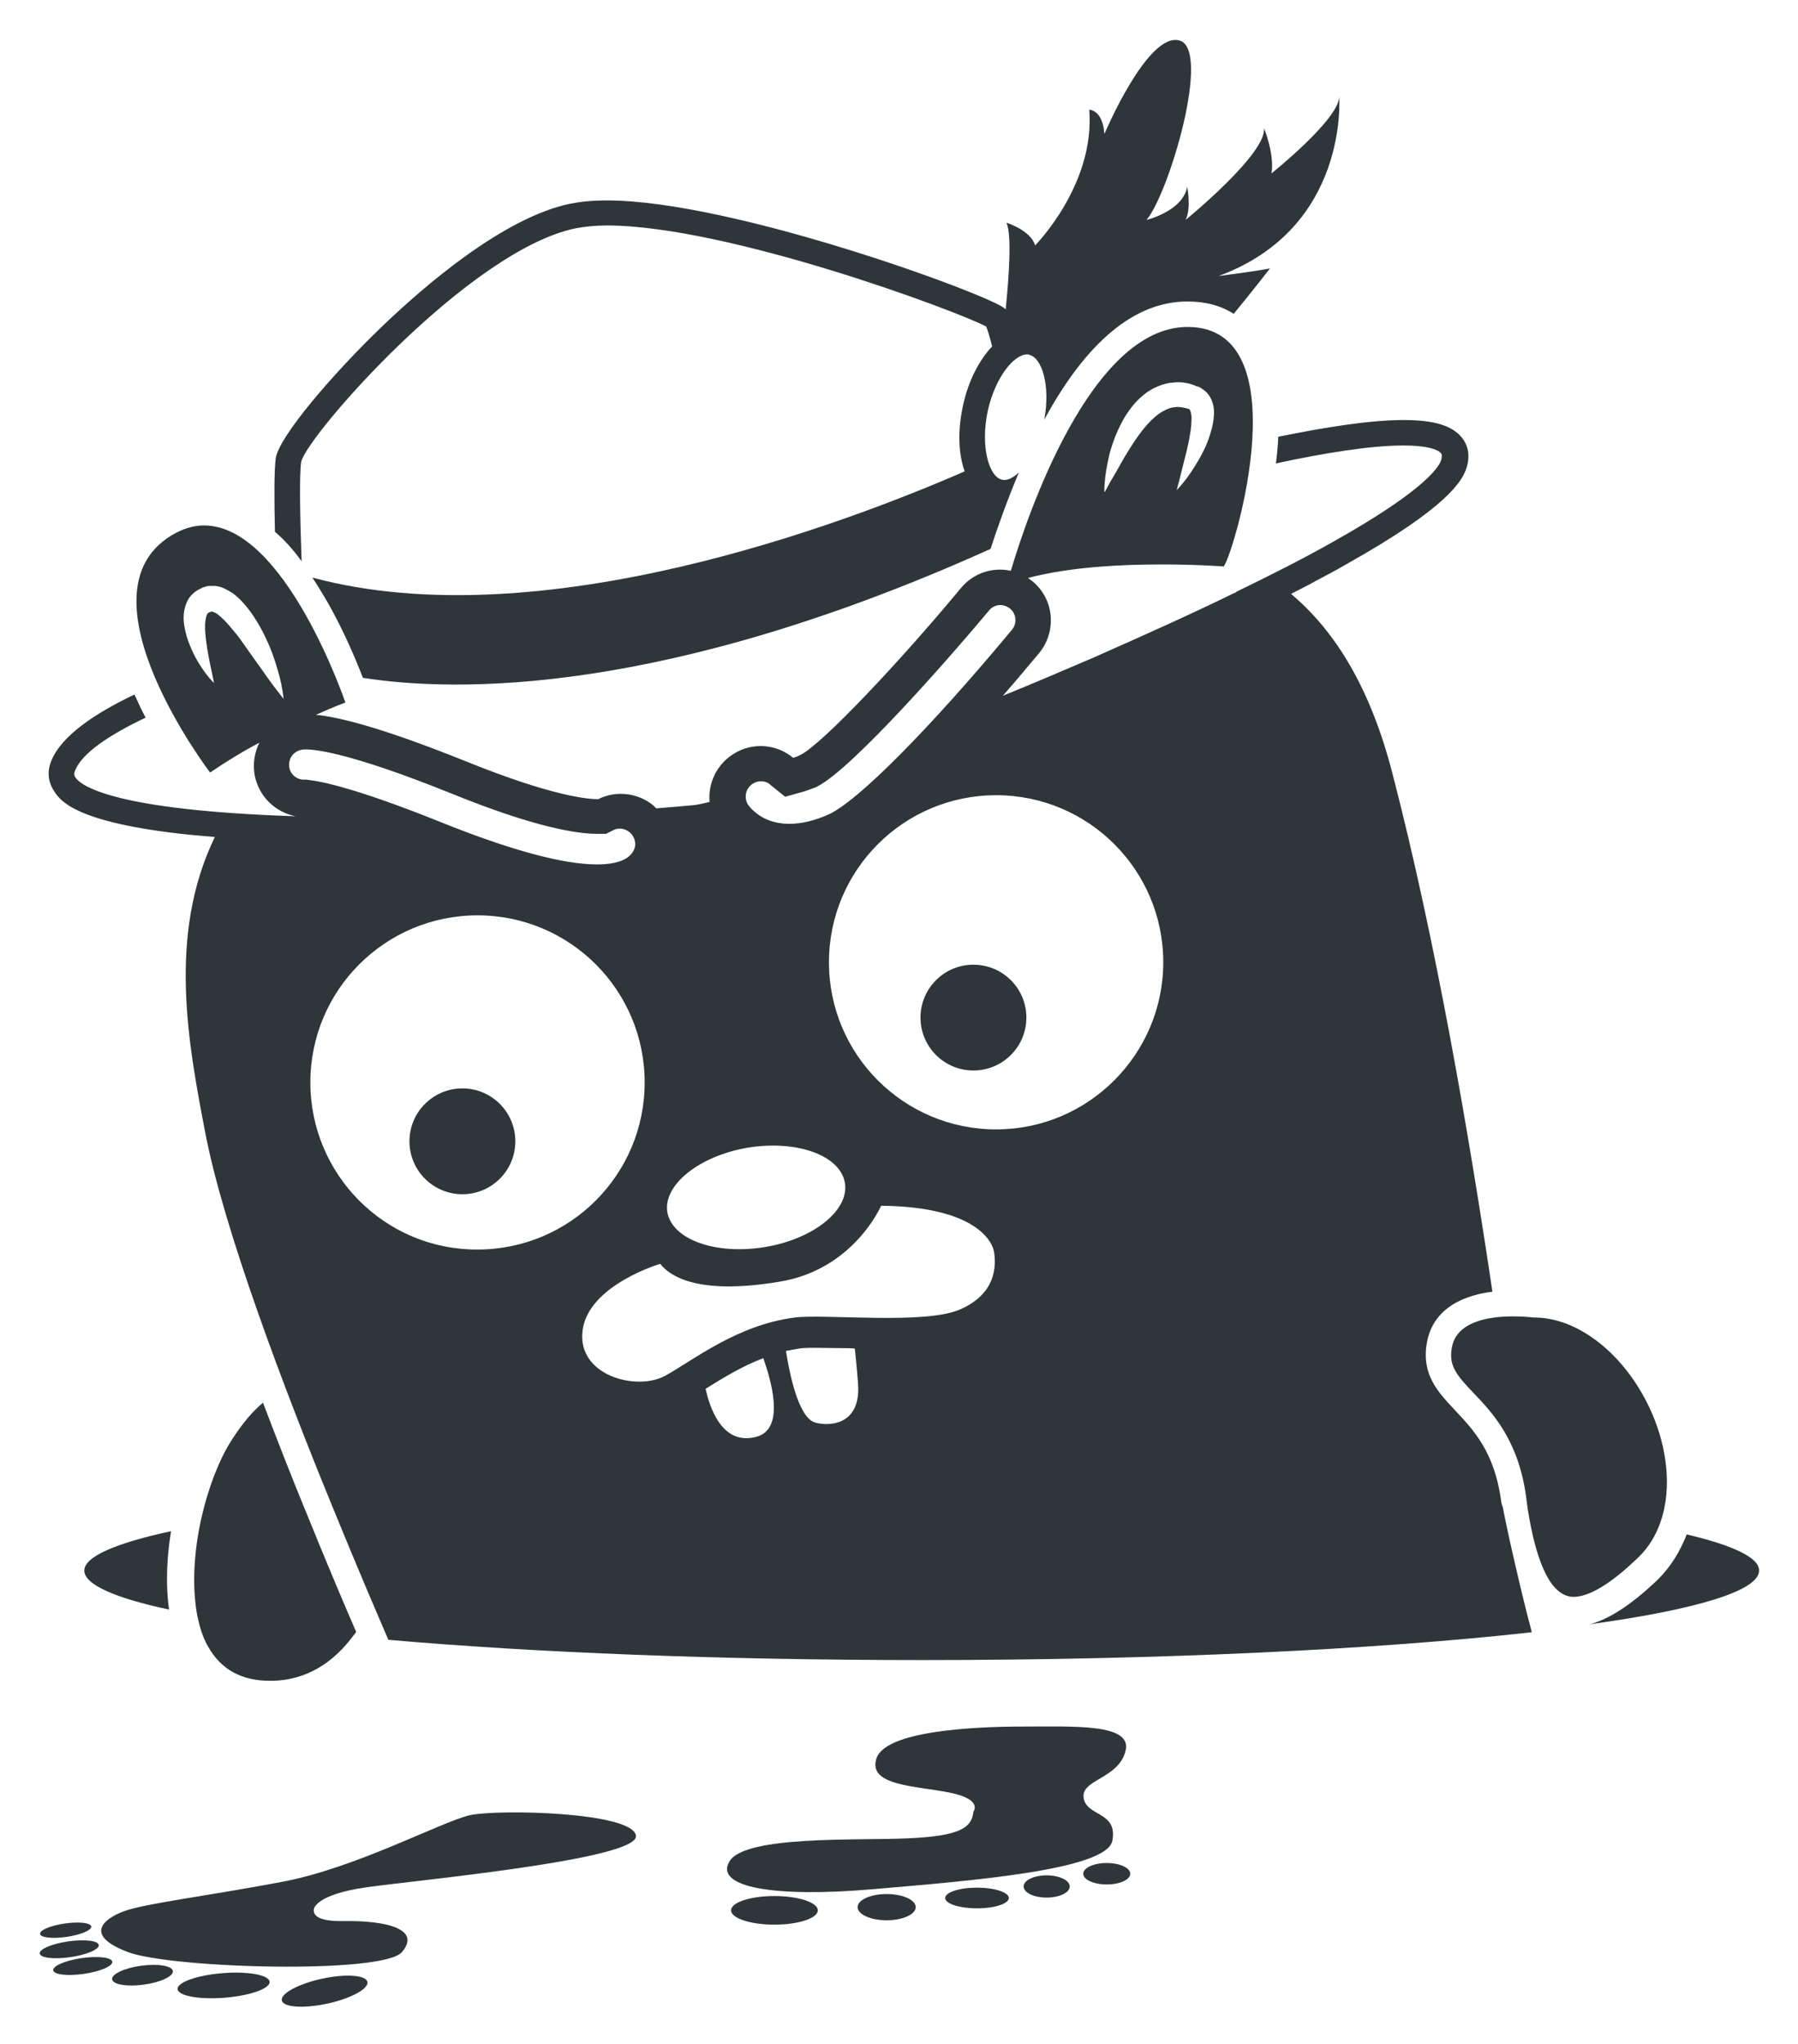 <?xml version="1.0" encoding="UTF-8"?> <svg xmlns="http://www.w3.org/2000/svg" width="44" height="50" viewBox="0 0 44 50" fill="none"> <mask id="mask0_111_89" style="mask-type:luminance" maskUnits="userSpaceOnUse" x="0" y="0" width="44" height="50"> <path d="M44 0H0V50H44V0Z" fill="white"></path> </mask> <g mask="url(#mask0_111_89)"> <path d="M6.611 41.117C7.517 41.117 8.17 40.649 8.637 40.026C8.666 39.988 8.696 39.958 8.715 39.919C8.394 39.18 7.955 38.139 7.478 36.961C7.137 36.134 6.787 35.238 6.436 34.314C6.202 34.508 5.939 34.8 5.657 35.248C5.345 35.735 5.053 36.504 4.887 37.331C4.741 38.07 4.702 38.859 4.829 39.53C4.887 39.803 4.965 40.065 5.092 40.279C5.404 40.834 5.9 41.117 6.611 41.117Z" fill="#2E363A"></path> <path d="M11.316 29.214C12.031 29.214 12.611 28.634 12.611 27.92C12.611 27.205 12.031 26.625 11.316 26.625C10.6 26.625 10.02 27.205 10.02 27.92C10.02 28.634 10.6 29.214 11.316 29.214Z" fill="#2E363A"></path> <path d="M23.821 26.187C24.537 26.187 25.117 25.608 25.117 24.893C25.117 24.178 24.537 23.599 23.821 23.599C23.106 23.599 22.526 24.178 22.526 24.893C22.526 25.608 23.106 26.187 23.821 26.187Z" fill="#2E363A"></path> <path d="M2.063 38.421C2.063 38.761 2.813 39.092 4.137 39.374C4.04 38.683 4.098 37.992 4.186 37.457C2.832 37.749 2.063 38.08 2.063 38.421ZM41.275 37.535C41.255 37.593 41.236 37.642 41.207 37.7C41.041 38.08 40.807 38.421 40.505 38.703C39.901 39.267 39.376 39.608 38.908 39.734C41.509 39.374 43.047 38.917 43.047 38.421C43.057 38.109 42.424 37.807 41.275 37.535ZM40.574 37.389C40.934 36.552 40.807 35.54 40.496 34.742C39.931 33.292 38.733 32.25 37.584 32.231H37.544C37.544 32.231 37.321 32.202 37.028 32.202C36.405 32.202 35.636 32.338 35.528 32.971C35.45 33.408 35.645 33.642 36.054 34.07C36.522 34.557 37.165 35.238 37.35 36.64C37.359 36.737 37.379 36.834 37.389 36.932C37.613 38.343 37.993 39.063 38.509 39.063C38.772 39.063 39.239 38.907 40.018 38.168C40.281 37.934 40.457 37.671 40.574 37.389ZM7.381 13.73C7.342 12.66 7.322 11.608 7.371 11.297C7.517 10.655 11.481 6.119 14.091 5.584C14.306 5.545 14.559 5.516 14.851 5.516C17.802 5.516 23.451 7.618 24.133 7.988C24.172 8.076 24.221 8.241 24.279 8.475C23.958 8.815 23.695 9.321 23.568 9.915C23.432 10.528 23.451 11.093 23.607 11.531C20.636 12.825 13.215 15.628 7.644 14.129C7.761 14.304 7.878 14.499 7.994 14.694C8.413 15.424 8.715 16.153 8.881 16.582C11.189 16.942 16.263 17.02 24.24 13.428C24.396 12.951 24.63 12.28 24.932 11.56C24.786 11.696 24.64 11.764 24.523 11.735C24.201 11.667 23.987 10.927 24.172 10.051C24.357 9.224 24.815 8.669 25.136 8.669C25.156 8.669 25.175 8.669 25.185 8.679C25.497 8.747 25.711 9.428 25.555 10.265C26.597 8.348 27.776 7.375 29.061 7.375C29.49 7.375 29.87 7.472 30.191 7.677C30.727 7.025 31.077 6.567 31.077 6.567C30.668 6.645 29.821 6.752 29.821 6.752C33.025 5.574 32.772 2.363 32.772 2.363C32.772 2.918 31.116 4.241 31.116 4.241C31.194 3.764 30.931 3.132 30.931 3.132C31.009 3.755 29.013 5.38 29.013 5.38C29.159 5.088 29.052 4.572 29.052 4.572C28.944 5.166 28.058 5.38 28.058 5.38C28.613 4.718 29.646 1.214 28.866 0.991C28.087 0.767 27.026 3.278 27.026 3.278C26.987 2.684 26.656 2.684 26.656 2.684C26.802 4.523 25.331 6.003 25.331 6.003C25.224 5.633 24.63 5.448 24.63 5.448C24.766 5.75 24.688 6.81 24.61 7.57L24.591 7.55C24.279 7.239 17.968 4.903 14.851 4.903C14.51 4.903 14.218 4.932 13.965 4.981C12.329 5.312 10.371 7.005 9.348 7.988C8.131 9.156 6.826 10.684 6.748 11.21C6.709 11.492 6.709 12.212 6.728 13.01C6.952 13.195 7.167 13.438 7.381 13.73Z" fill="#2E363A"></path> <path d="M36.736 36.717C36.571 35.511 36.054 34.975 35.606 34.498C35.188 34.051 34.788 33.632 34.915 32.864C35.032 32.153 35.597 31.715 36.522 31.598C35.957 27.803 35.139 23.015 34.077 18.927C33.551 16.883 32.714 15.472 31.594 14.528C31.798 14.421 32.003 14.324 32.188 14.217C32.451 14.08 32.704 13.944 32.938 13.808C35.421 12.416 35.821 11.754 35.908 11.375C35.986 11.054 35.879 10.83 35.772 10.703C35.538 10.411 35.09 10.275 34.35 10.275C33.532 10.275 32.431 10.45 31.282 10.684C31.272 10.898 31.253 11.112 31.224 11.336C32.402 11.083 33.532 10.898 34.34 10.898C35.08 10.898 35.246 11.054 35.266 11.093C35.275 11.102 35.295 11.132 35.275 11.229C35.246 11.375 34.954 11.949 32.606 13.263C31.934 13.643 31.136 14.051 30.25 14.479L30.24 14.499H30.22C29.188 15.005 28.019 15.53 26.763 16.085C26.013 16.406 25.263 16.728 24.542 17.02C24.893 16.62 25.195 16.251 25.428 15.978C25.867 15.443 25.799 14.655 25.263 14.217C25.224 14.188 25.185 14.158 25.156 14.139C26.188 13.866 27.454 13.808 28.428 13.808C29.305 13.808 29.948 13.857 29.948 13.857C30.22 13.467 31.827 7.998 29.061 7.998C26.685 7.998 25.126 12.65 24.737 13.964C24.299 13.866 23.821 14.012 23.51 14.392C22.058 16.144 20.13 18.197 19.585 18.47C19.507 18.509 19.448 18.528 19.409 18.538C19 18.197 18.406 18.148 17.939 18.45C17.529 18.713 17.325 19.17 17.364 19.618C17.198 19.657 17.072 19.686 16.974 19.696C16.77 19.715 16.448 19.744 16.059 19.774L15.991 19.706C15.601 19.384 15.065 19.336 14.637 19.55C14.403 19.55 13.546 19.491 11.403 18.625C9.3 17.779 8.257 17.535 7.731 17.487C8.16 17.292 8.452 17.185 8.452 17.185C8.452 17.185 6.981 12.854 4.995 12.854C4.731 12.854 4.469 12.932 4.196 13.098C1.819 14.538 5.141 18.898 5.141 18.898C5.53 18.635 5.939 18.382 6.348 18.168C6.231 18.401 6.183 18.674 6.231 18.956C6.329 19.482 6.738 19.871 7.235 19.968C2.774 19.822 1.985 19.219 1.849 19.024C1.819 18.976 1.8 18.937 1.839 18.849C2.004 18.421 2.686 17.973 3.563 17.555C3.465 17.37 3.378 17.185 3.29 16.99C2.326 17.448 1.498 18.003 1.254 18.616C1.147 18.878 1.177 19.141 1.332 19.365C1.478 19.589 1.849 20.124 4.595 20.416C4.8 20.436 5.024 20.455 5.258 20.474C4.098 22.869 4.605 25.525 5.024 27.715C5.481 30.09 6.952 33.973 8.15 36.893C8.705 38.255 9.202 39.413 9.504 40.114C13.049 40.425 17.607 40.61 22.575 40.61C28.448 40.61 33.746 40.347 37.486 39.929C37.243 39.024 36.882 37.447 36.775 36.863C36.746 36.795 36.736 36.747 36.736 36.717ZM27.026 11.998C27.026 11.949 27.026 11.881 27.035 11.803C27.045 11.638 27.084 11.394 27.152 11.102C27.23 10.82 27.347 10.489 27.552 10.158C27.659 9.993 27.785 9.828 27.961 9.681C28.126 9.536 28.35 9.419 28.604 9.37C28.662 9.36 28.73 9.36 28.789 9.351C28.847 9.351 28.915 9.351 28.974 9.36C29.032 9.37 29.1 9.38 29.149 9.399L29.237 9.428L29.276 9.448H29.285L29.314 9.458H29.324L29.344 9.467C29.354 9.467 29.509 9.565 29.548 9.623L29.587 9.672L29.616 9.72C29.636 9.759 29.655 9.789 29.665 9.828C29.714 9.964 29.714 10.09 29.704 10.197C29.685 10.411 29.626 10.596 29.568 10.762C29.509 10.927 29.431 11.073 29.363 11.2C29.217 11.453 29.081 11.657 28.974 11.784C28.866 11.92 28.798 11.988 28.798 11.988C28.798 11.988 28.818 11.891 28.866 11.725C28.905 11.56 28.964 11.336 29.032 11.063C29.061 10.927 29.1 10.781 29.12 10.635C29.149 10.489 29.159 10.324 29.159 10.188C29.149 10.119 29.139 10.061 29.12 10.032C29.12 10.022 29.11 10.022 29.11 10.012L29.09 10.003L29.013 9.983C28.983 9.973 28.944 9.973 28.915 9.964C28.886 9.954 28.847 9.964 28.818 9.954C28.789 9.954 28.759 9.964 28.72 9.964C28.594 9.983 28.477 10.042 28.35 10.129C28.233 10.217 28.116 10.334 28.019 10.45C27.815 10.694 27.649 10.966 27.503 11.209C27.367 11.453 27.25 11.657 27.162 11.803C27.084 11.949 27.035 12.037 27.035 12.037C27.035 12.037 27.026 12.046 27.026 11.998ZM18.425 19.17C18.484 19.131 18.552 19.112 18.62 19.112C18.708 19.112 18.796 19.141 18.854 19.2L19.214 19.491L19.663 19.365C19.76 19.336 19.857 19.297 19.964 19.258L19.984 19.248L20.003 19.238C20.88 18.791 23.334 15.978 24.201 14.937C24.269 14.849 24.377 14.801 24.484 14.801C24.542 14.801 24.63 14.82 24.717 14.888C24.873 15.015 24.893 15.248 24.766 15.404C22.75 17.827 20.987 19.608 20.266 19.929C19.935 20.075 19.614 20.153 19.322 20.153C19.137 20.153 18.971 20.124 18.815 20.066C18.484 19.939 18.328 19.715 18.299 19.676C18.201 19.501 18.25 19.277 18.425 19.17ZM18.299 28.075C19.497 27.881 20.558 28.26 20.675 28.932C20.792 29.603 19.906 30.314 18.708 30.508C17.51 30.703 16.448 30.323 16.331 29.652C16.224 28.99 17.101 28.28 18.299 28.075ZM6.796 16.913C6.699 16.786 6.572 16.62 6.426 16.406C6.28 16.202 6.105 15.959 5.929 15.706C5.842 15.579 5.745 15.462 5.637 15.336C5.54 15.219 5.433 15.112 5.335 15.034C5.287 14.995 5.238 14.976 5.209 14.966H5.189H5.199C5.199 14.966 5.209 14.956 5.199 14.956L5.17 14.966H5.15C5.121 14.976 5.111 14.986 5.092 14.995C5.072 15.015 5.053 15.054 5.043 15.102C5.014 15.209 5.014 15.346 5.024 15.482C5.034 15.618 5.053 15.745 5.072 15.871C5.111 16.114 5.16 16.328 5.189 16.474C5.218 16.62 5.238 16.708 5.238 16.708L5.189 16.659C5.16 16.63 5.121 16.582 5.072 16.523C4.975 16.397 4.848 16.221 4.731 15.978C4.673 15.861 4.615 15.715 4.566 15.56C4.527 15.404 4.478 15.229 4.498 15.015C4.508 14.908 4.537 14.791 4.605 14.664C4.673 14.548 4.8 14.441 4.926 14.392L4.946 14.382L4.956 14.372L4.995 14.363L5.024 14.353L5.053 14.343C5.063 14.343 5.102 14.333 5.121 14.333H5.267C5.306 14.343 5.345 14.343 5.374 14.353C5.511 14.392 5.608 14.46 5.705 14.518C5.881 14.655 6.007 14.801 6.115 14.947C6.222 15.093 6.319 15.248 6.397 15.394C6.553 15.686 6.67 15.978 6.748 16.231C6.826 16.484 6.884 16.698 6.904 16.854C6.923 16.932 6.923 16.99 6.933 17.029C6.933 17.068 6.942 17.097 6.942 17.097C6.942 17.097 6.884 17.029 6.796 16.913ZM7.459 19.073H7.439C7.264 19.073 7.108 18.947 7.079 18.771C7.059 18.645 7.108 18.538 7.137 18.499C7.167 18.45 7.244 18.372 7.371 18.343C7.41 18.333 7.429 18.333 7.488 18.333C7.751 18.333 8.637 18.44 11.053 19.414C13.069 20.231 14.101 20.397 14.598 20.397H14.832L15.007 20.309C15.056 20.28 15.114 20.27 15.172 20.27C15.231 20.27 15.319 20.29 15.406 20.358C15.513 20.445 15.533 20.552 15.543 20.611C15.552 20.669 15.543 20.776 15.455 20.883C15.396 20.951 15.231 21.146 14.608 21.146C13.78 21.146 12.484 20.796 10.77 20.105C8.686 19.268 7.838 19.112 7.575 19.083L7.507 19.073H7.459ZM7.595 26.479C7.595 24.221 9.426 22.392 11.686 22.392C13.945 22.392 15.776 24.221 15.776 26.479C15.776 28.737 13.945 30.567 11.686 30.567C9.426 30.576 7.595 28.737 7.595 26.479ZM18.533 35.141C17.666 35.394 17.364 34.411 17.267 33.973C17.676 33.72 18.143 33.428 18.679 33.224C18.835 33.671 19.244 34.927 18.533 35.141ZM19.925 34.791C19.526 34.645 19.312 33.554 19.234 33.048C19.331 33.029 19.439 33.01 19.546 32.99C19.594 32.98 19.711 32.971 19.935 32.971C20.149 32.971 20.403 32.98 20.675 32.98C20.753 32.98 20.831 32.98 20.919 32.99C20.938 33.175 20.968 33.447 20.997 33.837C21.084 34.956 20.159 34.878 19.925 34.791ZM23.51 32.026C22.643 32.416 20.188 32.134 19.439 32.231C18.036 32.416 16.984 33.263 16.283 33.652C15.582 34.041 14.111 33.652 14.257 32.542C14.403 31.433 16.156 30.917 16.156 30.917C16.468 31.306 17.247 31.657 19.068 31.355C20.89 31.063 21.562 29.496 21.562 29.496C23.734 29.516 24.269 30.275 24.328 30.635C24.377 30.976 24.377 31.637 23.51 32.026ZM24.377 27.628C22.117 27.628 20.286 25.798 20.286 23.54C20.286 21.282 22.117 19.453 24.377 19.453C26.636 19.453 28.467 21.282 28.467 23.54C28.467 25.788 26.636 27.628 24.377 27.628Z" fill="#2E363A"></path> <path d="M29.11 10.052L29.1 10.042C29.1 10.042 29.1 10.052 29.11 10.052ZM11.491 44.406C10.79 44.572 8.715 45.691 6.923 46.031C5.131 46.372 3.582 46.557 3.037 46.752C2.491 46.956 2.073 47.355 3.134 47.754C4.196 48.153 9.368 48.299 9.835 47.754C10.303 47.209 9.514 46.975 8.384 46.995C7.575 47.005 7.683 46.722 7.683 46.693C7.683 46.693 7.731 46.343 8.968 46.168C10.205 45.992 15.669 45.486 15.562 44.902C15.474 44.328 12.202 44.25 11.491 44.406Z" fill="#2E363A"></path> <path d="M8.01 49.014C8.588 48.888 9.027 48.65 8.991 48.482C8.954 48.314 8.456 48.279 7.877 48.405C7.299 48.531 6.86 48.769 6.897 48.937C6.933 49.105 7.432 49.139 8.01 49.014Z" fill="#2E363A"></path> <path d="M5.496 48.87C6.118 48.82 6.611 48.645 6.598 48.48C6.585 48.313 6.07 48.219 5.448 48.268C4.826 48.318 4.332 48.493 4.346 48.659C4.359 48.825 4.874 48.919 5.496 48.87Z" fill="#2E363A"></path> <path d="M3.518 48.55C3.929 48.494 4.247 48.345 4.23 48.217C4.212 48.089 3.866 48.031 3.455 48.087C3.045 48.143 2.726 48.292 2.744 48.419C2.761 48.547 3.108 48.606 3.518 48.55Z" fill="#2E363A"></path> <path d="M2.053 48.286C2.452 48.228 2.763 48.095 2.748 47.989C2.732 47.882 2.396 47.843 1.997 47.901C1.598 47.959 1.287 48.092 1.302 48.199C1.318 48.305 1.654 48.344 2.053 48.286Z" fill="#2E363A"></path> <path d="M1.722 47.877C2.122 47.819 2.433 47.686 2.417 47.58C2.402 47.473 2.066 47.434 1.666 47.492C1.267 47.55 0.956 47.683 0.972 47.789C0.987 47.896 1.323 47.935 1.722 47.877Z" fill="#2E363A"></path> <path d="M1.631 47.381C1.976 47.331 2.246 47.217 2.233 47.127C2.22 47.036 1.929 47.004 1.583 47.054C1.237 47.104 0.967 47.218 0.98 47.309C0.993 47.399 1.284 47.431 1.631 47.381Z" fill="#2E363A"></path> <path d="M22.234 44.97C21.006 45.029 18.231 44.892 17.851 45.535C17.471 46.177 18.981 46.42 21.347 46.216C23.724 46.012 27.084 45.749 27.221 45.029C27.357 44.309 26.597 44.445 26.519 43.987C26.441 43.53 27.367 43.52 27.542 42.839C27.727 42.158 26.295 42.236 25.029 42.236C23.763 42.236 21.649 42.352 21.445 43.024C21.24 43.686 22.409 43.686 23.237 43.851C24.065 44.017 23.821 44.318 23.821 44.318C23.782 44.727 23.461 44.912 22.234 44.97Z" fill="#2E363A"></path> <path d="M18.951 47.082C19.538 47.082 20.013 46.925 20.013 46.732C20.013 46.538 19.538 46.382 18.951 46.382C18.365 46.382 17.89 46.538 17.89 46.732C17.89 46.925 18.365 47.082 18.951 47.082Z" fill="#2E363A"></path> <path d="M21.698 46.975C22.091 46.975 22.409 46.831 22.409 46.654C22.409 46.477 22.091 46.333 21.698 46.333C21.305 46.333 20.987 46.477 20.987 46.654C20.987 46.831 21.305 46.975 21.698 46.975Z" fill="#2E363A"></path> <path d="M23.909 46.683C24.339 46.683 24.688 46.57 24.688 46.43C24.688 46.291 24.339 46.177 23.909 46.177C23.479 46.177 23.13 46.291 23.13 46.43C23.13 46.57 23.479 46.683 23.909 46.683Z" fill="#2E363A"></path> <path d="M25.613 46.42C25.925 46.42 26.178 46.298 26.178 46.148C26.178 45.998 25.925 45.876 25.613 45.876C25.301 45.876 25.049 45.998 25.049 46.148C25.049 46.298 25.301 46.42 25.613 46.42Z" fill="#2E363A"></path> <path d="M27.084 46.099C27.401 46.099 27.659 45.982 27.659 45.837C27.659 45.691 27.401 45.574 27.084 45.574C26.767 45.574 26.509 45.691 26.509 45.837C26.509 45.982 26.767 46.099 27.084 46.099Z" fill="#2E363A"></path> </g> </svg> 
